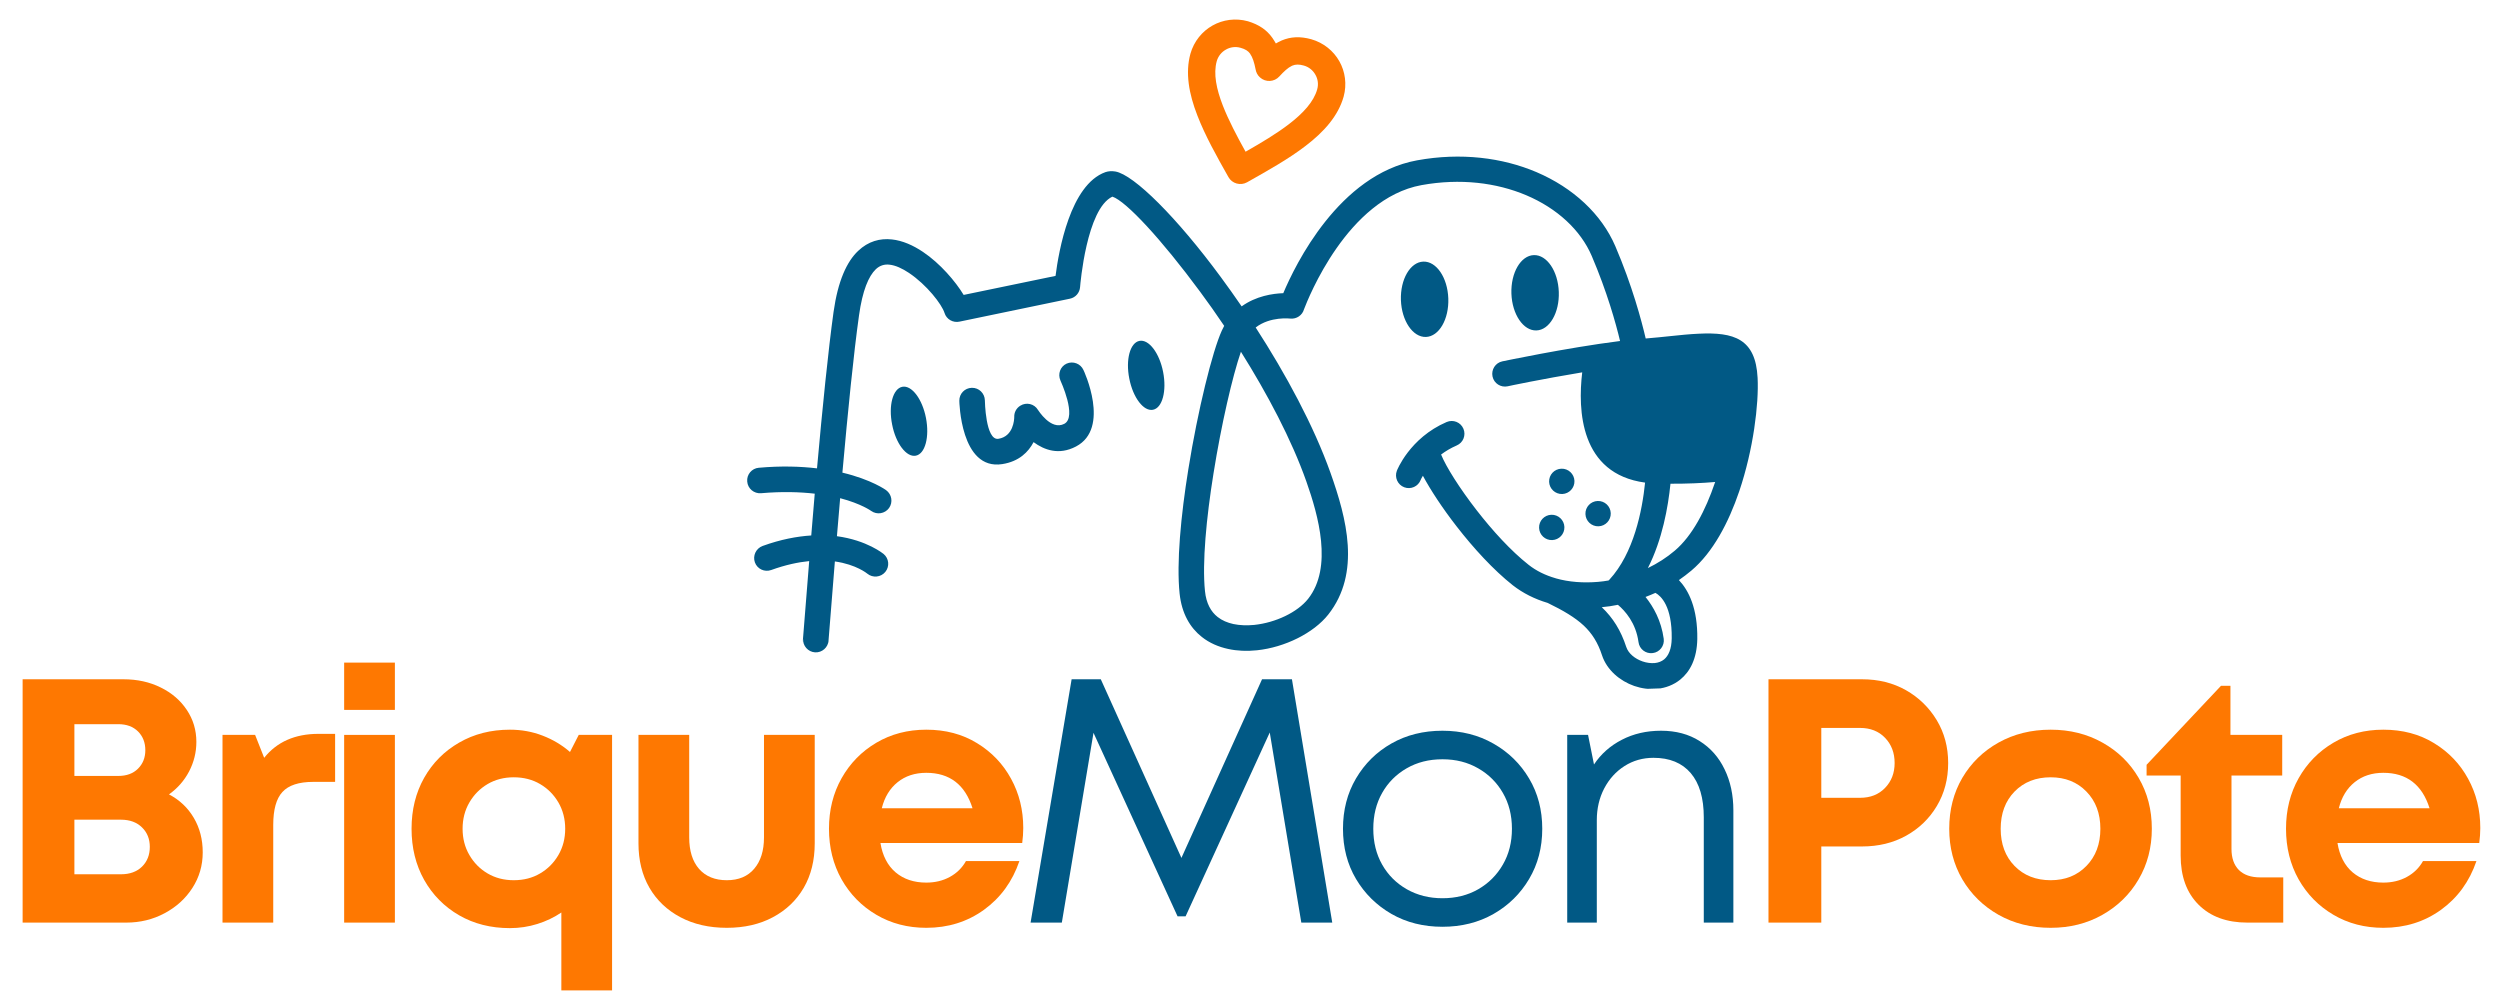 <svg xmlns="http://www.w3.org/2000/svg" xmlns:xlink="http://www.w3.org/1999/xlink" width="500" zoomAndPan="magnify" viewBox="0 0 375 150" height="200" preserveAspectRatio="xMidYMid meet" version="1.0"><defs><g/><clipPath id="51f839609d"><path d="M 178 2 L 202 2 L 202 28 L 178 28 Z M 178 2 " clip-rule="nonzero"/></clipPath><clipPath id="495075b34d"><path d="M 109.68 5.316 L 261.836 -0.004 L 265.426 102.684 L 113.27 108.004 Z M 109.68 5.316 " clip-rule="nonzero"/></clipPath><clipPath id="2247d0e609"><path d="M 109.68 5.316 L 261.836 -0.004 L 265.426 102.684 L 113.27 108.004 Z M 109.68 5.316 " clip-rule="nonzero"/></clipPath><clipPath id="e6ce57d15a"><path d="M 112 23 L 264 23 L 264 104 L 112 104 Z M 112 23 " clip-rule="nonzero"/></clipPath><clipPath id="7e943fd27c"><path d="M 109.68 5.316 L 261.836 -0.004 L 265.426 102.684 L 113.27 108.004 Z M 109.68 5.316 " clip-rule="nonzero"/></clipPath><clipPath id="a459f71133"><path d="M 109.68 5.316 L 261.836 -0.004 L 265.426 102.684 L 113.27 108.004 Z M 109.68 5.316 " clip-rule="nonzero"/></clipPath><clipPath id="f71fcb5714"><path d="M 133 57 L 140 57 L 140 69 L 133 69 Z M 133 57 " clip-rule="nonzero"/></clipPath><clipPath id="de8f3662e5"><path d="M 109.68 5.316 L 261.836 -0.004 L 265.426 102.684 L 113.27 108.004 Z M 109.68 5.316 " clip-rule="nonzero"/></clipPath><clipPath id="4800f804b8"><path d="M 109.68 5.316 L 261.836 -0.004 L 265.426 102.684 L 113.27 108.004 Z M 109.68 5.316 " clip-rule="nonzero"/></clipPath><clipPath id="6465400e87"><path d="M 169 51 L 175 51 L 175 62 L 169 62 Z M 169 51 " clip-rule="nonzero"/></clipPath><clipPath id="a0e669c60e"><path d="M 109.68 5.316 L 261.836 -0.004 L 265.426 102.684 L 113.27 108.004 Z M 109.68 5.316 " clip-rule="nonzero"/></clipPath><clipPath id="4dd433ce5c"><path d="M 109.68 5.316 L 261.836 -0.004 L 265.426 102.684 L 113.27 108.004 Z M 109.68 5.316 " clip-rule="nonzero"/></clipPath></defs><g clip-path="url(#51f839609d)"><g clip-path="url(#495075b34d)"><g clip-path="url(#2247d0e609)"><path fill="#fe7801" d="M 190.863 5.691 C 191.055 5.957 191.215 6.242 191.379 6.523 C 191.602 6.395 191.824 6.266 192.066 6.164 C 192.125 6.133 192.199 6.102 192.262 6.066 C 193.609 5.504 195.004 5.426 196.68 5.883 C 198.539 6.41 200.027 7.637 200.902 9.188 C 201.777 10.738 202.055 12.645 201.543 14.504 C 200.73 17.375 198.625 19.762 195.84 21.883 C 193.277 23.855 190.16 25.594 187.059 27.344 C 186.074 27.895 184.812 27.543 184.262 26.559 C 182.512 23.457 180.773 20.355 179.605 17.324 C 178.336 14.066 177.77 10.926 178.566 8.051 C 179.094 6.195 180.32 4.707 181.871 3.832 C 183.422 2.953 185.328 2.676 187.188 3.188 C 188.848 3.691 190.016 4.488 190.863 5.691 Z M 188.336 10.387 C 188.133 9.359 187.891 8.594 187.523 8.074 L 187.523 8.059 C 187.234 7.645 186.77 7.355 186.078 7.168 C 185.309 6.949 184.523 7.07 183.883 7.441 C 183.242 7.797 182.73 8.41 182.512 9.176 C 181.984 11.066 182.461 13.359 183.43 15.852 C 184.281 18.027 185.52 20.387 186.836 22.758 C 189.191 21.414 191.473 20.059 193.336 18.625 C 195.457 16.996 197.055 15.285 197.582 13.395 C 197.797 12.629 197.68 11.84 197.305 11.199 C 196.949 10.559 196.34 10.047 195.57 9.832 C 194.863 9.629 194.316 9.645 193.852 9.844 L 193.746 9.895 C 193.195 10.156 192.59 10.711 191.902 11.465 C 191.141 12.312 189.836 12.375 189 11.613 C 188.625 11.289 188.41 10.84 188.336 10.387 Z M 188.336 10.387 " fill-opacity="1" fill-rule="evenodd"/></g></g></g><g clip-path="url(#e6ce57d15a)"><g clip-path="url(#7e943fd27c)"><g clip-path="url(#a459f71133)"><path fill="#015985" d="M 248.312 88.93 C 247.832 89.141 247.34 89.355 246.828 89.543 C 248.02 91.023 249.188 93.094 249.559 95.82 C 249.699 96.863 248.957 97.832 247.914 97.961 C 246.867 98.105 245.898 97.363 245.773 96.301 C 245.383 93.426 243.754 91.613 242.688 90.723 C 241.887 90.887 241.07 91.008 240.266 91.078 C 241.949 92.68 243.125 94.555 243.941 97.051 C 244.266 98.027 245.234 98.816 246.391 99.215 C 246.992 99.422 247.633 99.508 248.223 99.457 C 248.738 99.406 249.234 99.223 249.621 98.906 C 250.27 98.363 250.738 97.359 250.758 95.746 C 250.816 90.953 249.164 89.398 248.312 88.93 Z M 250.57 72.559 C 250.219 76.055 249.344 80.969 247.18 85.211 C 248.629 84.508 250 83.637 251.211 82.605 C 253.852 80.371 255.832 76.543 257.238 72.402 L 257.281 72.297 C 255.281 72.473 253.047 72.566 250.57 72.559 Z M 230.07 38.266 C 228.109 38.336 226.605 40.926 226.711 44.043 C 226.82 47.156 228.504 49.637 230.465 49.566 C 232.426 49.5 233.93 46.906 233.82 43.793 C 233.711 40.664 232.027 38.199 230.07 38.266 Z M 239.648 75.148 C 238.602 75.184 237.777 76.062 237.816 77.113 C 237.852 78.16 238.734 78.98 239.781 78.945 C 240.828 78.91 241.648 78.027 241.613 76.98 C 241.578 75.93 240.695 75.109 239.648 75.148 Z M 234.203 70.305 C 233.152 70.34 232.332 71.223 232.367 72.27 C 232.406 73.316 233.285 74.137 234.336 74.102 C 235.383 74.066 236.203 73.184 236.168 72.137 C 236.129 71.09 235.25 70.266 234.203 70.305 Z M 232.695 77.215 C 231.645 77.254 230.824 78.133 230.863 79.18 C 230.898 80.23 231.777 81.051 232.828 81.012 C 233.875 80.977 234.695 80.098 234.66 79.047 C 234.621 78 233.742 77.18 232.695 77.215 Z M 213.496 39.242 C 211.535 39.309 210.031 41.902 210.137 45.016 C 210.246 48.129 211.93 50.609 213.891 50.543 C 215.852 50.473 217.355 47.898 217.246 44.77 C 217.137 41.637 215.457 39.172 213.496 39.242 Z M 159.062 57.066 C 159.062 57.082 161.613 62.547 159.641 63.574 C 157.625 64.633 155.703 61.477 155.688 61.477 C 155.141 60.566 153.957 60.289 153.051 60.852 C 152.441 61.223 152.113 61.875 152.137 62.543 C 152.137 62.938 152.012 65.469 149.758 65.82 C 147.82 66.117 147.73 60.066 147.73 60.051 C 147.707 59 146.844 58.148 145.777 58.172 C 144.715 58.195 143.879 59.059 143.898 60.125 C 143.902 60.152 144.055 70.598 150.332 69.617 C 152.871 69.223 154.266 67.789 155.035 66.32 C 156.629 67.496 158.832 68.316 161.387 66.98 C 166.645 64.242 162.539 55.531 162.52 55.504 C 162.094 54.543 160.953 54.113 159.992 54.543 C 159.051 54.969 158.633 56.094 159.062 57.066 Z M 186.137 52.762 C 184.867 56.453 183.203 63.645 182.027 71.004 C 180.953 77.688 180.309 84.43 180.746 88.66 C 180.93 90.508 181.645 91.762 182.645 92.547 C 183.301 93.07 184.121 93.41 185.008 93.605 C 185.988 93.812 187.055 93.84 188.133 93.738 C 191.359 93.398 194.621 91.84 196.223 89.82 C 199.949 85.082 197.746 77.297 195.957 72.234 C 193.73 65.926 190.113 59.102 186.137 52.762 Z M 213.105 71.984 C 212.727 72.973 211.621 73.465 210.633 73.09 C 209.648 72.715 209.152 71.605 209.527 70.617 C 209.527 70.605 211.426 65.699 217 63.301 C 217.973 62.887 219.098 63.332 219.512 64.309 C 219.926 65.281 219.48 66.406 218.504 66.82 C 217.59 67.219 216.816 67.688 216.164 68.18 C 216.914 70.027 218.945 73.254 221.523 76.57 C 223.863 79.578 226.617 82.613 229.277 84.711 C 230.434 85.629 231.809 86.297 233.316 86.73 L 233.395 86.758 C 235.344 87.312 237.508 87.465 239.707 87.281 C 240.238 87.234 240.754 87.168 241.281 87.074 C 241.324 87.027 241.371 86.996 241.414 86.949 C 245.062 82.988 246.332 76.617 246.762 72.391 C 236.996 71.074 236.66 61.504 237.332 55.852 C 231.387 56.836 226.164 57.93 226.148 57.945 C 225.121 58.164 224.098 57.516 223.879 56.477 C 223.66 55.449 224.309 54.422 225.348 54.203 C 225.379 54.203 234.891 52.18 243.008 51.152 C 242.383 48.512 241.059 43.77 238.758 38.387 C 237.102 34.523 233.582 31.254 228.934 29.285 C 224.488 27.406 219.051 26.711 213.215 27.77 C 202.109 29.812 196.23 44.758 195.602 46.391 C 195.359 47.281 194.484 47.891 193.535 47.785 C 193.52 47.789 190.543 47.422 188.352 49.125 C 192.871 56.113 197.047 63.832 199.578 70.938 C 201.992 77.742 204.164 85.926 199.242 92.18 C 197.043 94.965 192.707 97.109 188.539 97.543 C 187.07 97.699 185.59 97.645 184.227 97.344 C 182.773 97.031 181.43 96.453 180.285 95.551 C 178.504 94.152 177.258 92.02 176.941 89.035 C 176.461 84.445 177.125 77.348 178.25 70.391 C 179.676 61.504 181.859 52.695 183.273 49.59 C 183.387 49.344 183.5 49.109 183.629 48.879 C 182.441 47.109 181.223 45.387 180.027 43.773 C 174.23 35.914 168.906 30.168 166.859 29.496 C 162.984 31.32 162.043 42.668 162.012 43.062 C 161.949 43.902 161.352 44.625 160.488 44.805 L 143.941 48.242 C 142.961 48.461 141.969 47.902 141.676 46.938 C 141.281 45.66 139.02 42.727 136.34 40.934 C 135.344 40.27 134.32 39.789 133.406 39.699 C 132.688 39.617 131.98 39.809 131.379 40.379 C 130.289 41.422 129.375 43.566 128.852 47.312 C 128.047 53.043 127.18 61.695 126.359 70.895 C 130.762 71.945 132.902 73.512 132.918 73.527 C 133.773 74.148 133.969 75.344 133.359 76.203 C 132.734 77.062 131.539 77.254 130.684 76.645 C 130.684 76.645 129.199 75.559 126.023 74.727 C 125.859 76.617 125.699 78.539 125.539 80.43 C 130.094 81.047 132.52 83.09 132.535 83.09 C 133.352 83.762 133.469 84.973 132.797 85.789 C 132.125 86.602 130.914 86.723 130.098 86.051 C 130.098 86.051 128.469 84.676 125.23 84.215 C 123.934 100.195 124.301 95.988 124.289 96.062 C 124.219 97.113 123.305 97.922 122.254 97.852 C 121.203 97.785 120.395 96.867 120.465 95.816 C 120.477 95.738 120.082 100.074 121.379 84.164 C 119.711 84.328 117.824 84.73 115.676 85.504 C 114.688 85.859 113.59 85.352 113.234 84.359 C 112.879 83.367 113.391 82.27 114.379 81.898 C 117.113 80.906 119.547 80.457 121.688 80.32 C 121.855 78.23 122.043 76.141 122.211 74.051 C 120 73.797 117.316 73.707 114.148 73.984 C 113.102 74.066 112.164 73.293 112.082 72.23 C 111.984 71.188 112.77 70.246 113.816 70.164 C 117.184 69.863 120.094 69.961 122.551 70.254 C 123.371 61.098 124.242 52.508 125.031 46.805 C 125.688 42.129 127.02 39.238 128.727 37.629 C 130.242 36.191 131.988 35.719 133.777 35.914 C 135.379 36.086 136.969 36.793 138.449 37.789 C 141.02 39.508 143.336 42.227 144.547 44.238 L 158.332 41.383 C 158.809 37.625 160.547 27.695 165.816 25.82 C 166.27 25.668 166.754 25.637 167.289 25.723 C 170.09 26.188 176.582 32.684 183.113 41.551 C 184.152 42.961 185.207 44.441 186.246 45.957 C 188.414 44.391 190.926 44.031 192.492 43.977 C 194.289 39.715 200.844 26.191 212.555 24.051 C 219.145 22.848 225.359 23.648 230.457 25.812 C 235.996 28.172 240.242 32.145 242.297 36.926 C 244.832 42.844 246.23 48.09 246.855 50.773 L 247.113 50.75 C 248.223 50.664 249.449 50.531 250.586 50.414 C 252.055 50.258 253.402 50.121 254.754 50.059 C 260.086 49.793 263.344 50.789 263.641 56.68 C 263.84 60.598 263 67.441 260.891 73.676 C 259.289 78.398 256.938 82.863 253.703 85.59 C 253.109 86.098 252.473 86.562 251.836 87.012 C 253.289 88.555 254.66 91.23 254.594 95.855 C 254.543 98.762 253.531 100.73 252.039 101.938 C 251.031 102.75 249.844 103.188 248.617 103.32 C 247.465 103.438 246.258 103.281 245.137 102.895 C 242.949 102.133 241.02 100.469 240.305 98.301 C 239.691 96.406 238.805 95.008 237.562 93.836 C 236.258 92.621 234.488 91.57 232.152 90.438 C 230.215 89.863 228.453 88.984 226.918 87.789 C 224.012 85.488 221.02 82.219 218.504 78.973 C 216.371 76.234 214.57 73.484 213.434 71.363 C 213.203 71.723 213.105 71.984 213.105 71.984 Z M 213.105 71.984 " fill-opacity="1" fill-rule="evenodd"/></g></g></g><g clip-path="url(#f71fcb5714)"><g clip-path="url(#de8f3662e5)"><g clip-path="url(#4800f804b8)"><path fill="#015985" d="M 135.34 58.02 C 136.746 57.742 138.34 59.832 138.895 62.688 C 139.449 65.543 138.777 68.074 137.375 68.352 C 135.969 68.629 134.375 66.539 133.82 63.684 C 133.246 60.832 133.934 58.297 135.34 58.02 Z M 135.34 58.02 " fill-opacity="1" fill-rule="evenodd"/></g></g></g><g clip-path="url(#6465400e87)"><g clip-path="url(#a0e669c60e)"><g clip-path="url(#4dd433ce5c)"><path fill="#015985" d="M 170.914 51.133 C 172.32 50.855 173.914 52.945 174.469 55.801 C 175.027 58.656 174.355 61.188 172.949 61.465 C 171.547 61.742 169.953 59.652 169.395 56.797 C 168.824 53.945 169.512 51.41 170.914 51.133 Z M 170.914 51.133 " fill-opacity="1" fill-rule="evenodd"/></g></g></g><g fill="#fe7801" fill-opacity="1"><g transform="translate(-0.779, 138.391)"><g><path d="M 26.125 -19.234 C 27.719 -18.398 28.957 -17.227 29.844 -15.719 C 30.738 -14.207 31.188 -12.477 31.188 -10.531 C 31.188 -8.582 30.672 -6.805 29.641 -5.203 C 28.617 -3.609 27.227 -2.344 25.469 -1.406 C 23.719 -0.469 21.797 0 19.703 0 L 4.172 0 L 4.172 -36.5 L 19.297 -36.5 C 21.379 -36.5 23.242 -36.086 24.891 -35.266 C 26.547 -34.453 27.848 -33.332 28.797 -31.906 C 29.754 -30.477 30.234 -28.879 30.234 -27.109 C 30.234 -25.547 29.867 -24.066 29.141 -22.672 C 28.41 -21.285 27.406 -20.141 26.125 -19.234 Z M 22.578 -25.859 C 22.578 -27.004 22.211 -27.941 21.484 -28.672 C 20.754 -29.398 19.766 -29.766 18.516 -29.766 L 11.938 -29.766 L 11.938 -22 L 18.516 -22 C 19.766 -22 20.754 -22.363 21.484 -23.094 C 22.211 -23.82 22.578 -24.742 22.578 -25.859 Z M 18.922 -7.25 C 20.242 -7.25 21.297 -7.629 22.078 -8.391 C 22.859 -9.16 23.25 -10.148 23.25 -11.359 C 23.25 -12.547 22.859 -13.52 22.078 -14.281 C 21.297 -15.051 20.242 -15.438 18.922 -15.438 L 11.938 -15.438 L 11.938 -7.25 Z M 18.922 -7.25 "/></g></g></g><g fill="#fe7801" fill-opacity="1"><g transform="translate(29.72, 138.391)"><g><path d="M 18.047 -28.312 L 20.547 -28.312 L 20.547 -21.109 L 17.266 -21.109 C 15.109 -21.109 13.566 -20.602 12.641 -19.594 C 11.723 -18.594 11.266 -16.945 11.266 -14.656 L 11.266 0 L 3.656 0 L 3.656 -28.156 L 8.547 -28.156 L 9.906 -24.719 C 11.82 -27.113 14.535 -28.312 18.047 -28.312 Z M 18.047 -28.312 "/></g></g></g><g fill="#fe7801" fill-opacity="1"><g transform="translate(47.967, 138.391)"><g><path d="M 3.656 -31.906 L 3.656 -39 L 11.266 -39 L 11.266 -31.906 Z M 3.656 0 L 3.656 -28.156 L 11.266 -28.156 L 11.266 0 Z M 3.656 0 "/></g></g></g><g fill="#fe7801" fill-opacity="1"><g transform="translate(59.905, 138.391)"><g><path d="M 26.906 -28.156 L 31.906 -28.156 L 31.906 10.172 L 24.297 10.172 L 24.297 -1.516 C 23.223 -0.785 22.023 -0.211 20.703 0.203 C 19.379 0.617 18.004 0.828 16.578 0.828 C 13.734 0.828 11.195 0.188 8.969 -1.094 C 6.738 -2.383 4.988 -4.156 3.719 -6.406 C 2.457 -8.664 1.828 -11.223 1.828 -14.078 C 1.828 -16.93 2.457 -19.477 3.719 -21.719 C 4.988 -23.957 6.738 -25.719 8.969 -27 C 11.195 -28.289 13.734 -28.938 16.578 -28.938 C 18.316 -28.938 19.953 -28.641 21.484 -28.047 C 23.016 -27.461 24.383 -26.645 25.594 -25.594 Z M 17.156 -6.359 C 18.645 -6.359 19.961 -6.695 21.109 -7.375 C 22.266 -8.051 23.18 -8.973 23.859 -10.141 C 24.535 -11.305 24.875 -12.617 24.875 -14.078 C 24.875 -15.535 24.535 -16.848 23.859 -18.016 C 23.18 -19.18 22.266 -20.102 21.109 -20.781 C 19.961 -21.457 18.645 -21.797 17.156 -21.797 C 15.695 -21.797 14.391 -21.457 13.234 -20.781 C 12.086 -20.102 11.176 -19.18 10.5 -18.016 C 9.82 -16.848 9.484 -15.535 9.484 -14.078 C 9.484 -12.617 9.82 -11.305 10.5 -10.141 C 11.176 -8.973 12.086 -8.051 13.234 -7.375 C 14.391 -6.695 15.695 -6.359 17.156 -6.359 Z M 17.156 -6.359 "/></g></g></g><g fill="#fe7801" fill-opacity="1"><g transform="translate(92.49, 138.391)"><g><path d="M 16.531 0.781 C 13.883 0.781 11.562 0.25 9.562 -0.812 C 7.562 -1.875 6.016 -3.348 4.922 -5.234 C 3.828 -7.129 3.281 -9.348 3.281 -11.891 L 3.281 -28.156 L 10.891 -28.156 L 10.891 -12.781 C 10.891 -10.758 11.383 -9.18 12.375 -8.047 C 13.375 -6.922 14.758 -6.359 16.531 -6.359 C 18.301 -6.359 19.672 -6.93 20.641 -8.078 C 21.617 -9.223 22.109 -10.789 22.109 -12.781 L 22.109 -28.156 L 29.719 -28.156 L 29.719 -11.891 C 29.719 -9.348 29.172 -7.129 28.078 -5.234 C 26.984 -3.348 25.441 -1.875 23.453 -0.812 C 21.473 0.25 19.164 0.781 16.531 0.781 Z M 16.531 0.781 "/></g></g></g><g fill="#fe7801" fill-opacity="1"><g transform="translate(122.519, 138.391)"><g><path d="M 30.969 -14.188 C 30.969 -13.457 30.914 -12.707 30.812 -11.938 L 9.547 -11.938 C 9.859 -10.031 10.617 -8.562 11.828 -7.531 C 13.047 -6.508 14.578 -6 16.422 -6 C 17.742 -6 18.926 -6.285 19.969 -6.859 C 21.008 -7.43 21.812 -8.223 22.375 -9.234 L 30.391 -9.234 C 29.348 -6.172 27.578 -3.734 25.078 -1.922 C 22.578 -0.117 19.691 0.781 16.422 0.781 C 13.641 0.781 11.145 0.129 8.938 -1.172 C 6.727 -2.473 4.988 -4.242 3.719 -6.484 C 2.457 -8.734 1.828 -11.266 1.828 -14.078 C 1.828 -16.891 2.457 -19.414 3.719 -21.656 C 4.988 -23.906 6.727 -25.68 8.938 -26.984 C 11.145 -28.285 13.641 -28.938 16.422 -28.938 C 19.305 -28.938 21.844 -28.266 24.031 -26.922 C 26.227 -25.586 27.93 -23.805 29.141 -21.578 C 30.359 -19.359 30.969 -16.895 30.969 -14.188 Z M 16.422 -22.469 C 14.723 -22.469 13.289 -22 12.125 -21.062 C 10.957 -20.125 10.164 -18.82 9.75 -17.156 L 23.359 -17.156 C 22.242 -20.695 19.93 -22.469 16.422 -22.469 Z M 16.422 -22.469 "/></g></g></g><g fill="#015985" fill-opacity="1"><g transform="translate(152.291, 138.391)"><g><path d="M 47.547 0 L 42.906 0 L 38.172 -28.516 L 25.547 -0.938 L 24.344 -0.938 L 11.734 -28.469 L 6.984 0 L 2.297 0 L 8.453 -36.5 L 12.828 -36.5 L 24.922 -9.703 L 37.016 -36.5 L 41.5 -36.5 Z M 47.547 0 "/></g></g></g><g fill="#015985" fill-opacity="1"><g transform="translate(199.213, 138.391)"><g><path d="M 17.156 0.625 C 14.301 0.625 11.754 -0.016 9.516 -1.297 C 7.273 -2.586 5.5 -4.336 4.188 -6.547 C 2.883 -8.754 2.234 -11.266 2.234 -14.078 C 2.234 -16.891 2.883 -19.406 4.188 -21.625 C 5.5 -23.852 7.273 -25.602 9.516 -26.875 C 11.754 -28.145 14.301 -28.781 17.156 -28.781 C 20.008 -28.781 22.562 -28.133 24.812 -26.844 C 27.07 -25.562 28.852 -23.816 30.156 -21.609 C 31.469 -19.398 32.125 -16.891 32.125 -14.078 C 32.125 -11.266 31.469 -8.754 30.156 -6.547 C 28.852 -4.336 27.07 -2.586 24.812 -1.297 C 22.562 -0.016 20.008 0.625 17.156 0.625 Z M 17.156 -3.656 C 19.164 -3.656 20.953 -4.102 22.516 -5 C 24.086 -5.906 25.32 -7.141 26.219 -8.703 C 27.125 -10.266 27.578 -12.055 27.578 -14.078 C 27.578 -16.098 27.125 -17.891 26.219 -19.453 C 25.32 -21.016 24.086 -22.242 22.516 -23.141 C 20.953 -24.047 19.164 -24.5 17.156 -24.5 C 15.133 -24.5 13.344 -24.047 11.781 -23.141 C 10.219 -22.242 8.992 -21.016 8.109 -19.453 C 7.223 -17.891 6.781 -16.098 6.781 -14.078 C 6.781 -12.055 7.223 -10.266 8.109 -8.703 C 8.992 -7.141 10.227 -5.906 11.812 -5 C 13.395 -4.102 15.176 -3.656 17.156 -3.656 Z M 17.156 -3.656 "/></g></g></g><g fill="#015985" fill-opacity="1"><g transform="translate(230.599, 138.391)"><g><path d="M 18.562 -28.781 C 20.789 -28.781 22.719 -28.266 24.344 -27.234 C 25.977 -26.211 27.227 -24.797 28.094 -22.984 C 28.969 -21.18 29.406 -19.133 29.406 -16.844 L 29.406 0 L 24.969 0 L 24.969 -15.797 C 24.969 -18.68 24.316 -20.891 23.016 -22.422 C 21.711 -23.953 19.848 -24.719 17.422 -24.719 C 15.816 -24.719 14.367 -24.305 13.078 -23.484 C 11.797 -22.672 10.781 -21.551 10.031 -20.125 C 9.289 -18.695 8.922 -17.113 8.922 -15.375 L 8.922 0 L 4.484 0 L 4.484 -28.156 L 7.609 -28.156 L 8.5 -23.719 C 9.539 -25.289 10.93 -26.523 12.672 -27.422 C 14.41 -28.328 16.375 -28.781 18.562 -28.781 Z M 18.562 -28.781 "/></g></g></g><g fill="#fe7801" fill-opacity="1"><g transform="translate(261.1, 138.391)"><g><path d="M 18.203 -36.5 C 20.672 -36.5 22.867 -35.953 24.797 -34.859 C 26.723 -33.766 28.258 -32.27 29.406 -30.375 C 30.551 -28.477 31.125 -26.332 31.125 -23.938 C 31.125 -21.531 30.555 -19.379 29.422 -17.484 C 28.297 -15.598 26.758 -14.113 24.812 -13.031 C 22.875 -11.957 20.672 -11.422 18.203 -11.422 L 12.094 -11.422 L 12.094 0 L 4.172 0 L 4.172 -36.5 Z M 17.891 -18.719 C 19.453 -18.719 20.707 -19.211 21.656 -20.203 C 22.613 -21.191 23.094 -22.438 23.094 -23.938 C 23.094 -25.469 22.613 -26.727 21.656 -27.719 C 20.707 -28.707 19.453 -29.203 17.891 -29.203 L 12.094 -29.203 L 12.094 -18.719 Z M 17.891 -18.719 "/></g></g></g><g fill="#fe7801" fill-opacity="1"><g transform="translate(290.556, 138.391)"><g><path d="M 17.047 0.781 C 14.129 0.781 11.52 0.129 9.219 -1.172 C 6.926 -2.473 5.117 -4.242 3.797 -6.484 C 2.484 -8.734 1.828 -11.266 1.828 -14.078 C 1.828 -16.93 2.484 -19.477 3.797 -21.719 C 5.117 -23.957 6.926 -25.719 9.219 -27 C 11.52 -28.289 14.129 -28.938 17.047 -28.938 C 19.93 -28.938 22.52 -28.289 24.812 -27 C 27.113 -25.719 28.922 -23.957 30.234 -21.719 C 31.555 -19.477 32.219 -16.93 32.219 -14.078 C 32.219 -11.266 31.555 -8.734 30.234 -6.484 C 28.922 -4.242 27.113 -2.473 24.812 -1.172 C 22.52 0.129 19.93 0.781 17.047 0.781 Z M 17.047 -6.359 C 19.234 -6.359 21.02 -7.07 22.406 -8.5 C 23.801 -9.926 24.5 -11.785 24.5 -14.078 C 24.5 -16.367 23.801 -18.227 22.406 -19.656 C 21.02 -21.082 19.234 -21.797 17.047 -21.797 C 14.828 -21.797 13.02 -21.082 11.625 -19.656 C 10.238 -18.227 9.547 -16.367 9.547 -14.078 C 9.547 -11.785 10.238 -9.926 11.625 -8.5 C 13.02 -7.07 14.828 -6.359 17.047 -6.359 Z M 17.047 -6.359 "/></g></g></g><g fill="#fe7801" fill-opacity="1"><g transform="translate(321.629, 138.391)"><g><path d="M 17.422 -6.781 L 20.859 -6.781 L 20.859 0 L 15.484 0 C 12.391 0 9.945 -0.895 8.156 -2.688 C 6.363 -4.477 5.469 -6.938 5.469 -10.062 L 5.469 -22.062 L 0.359 -22.062 L 0.359 -23.672 L 11.516 -35.516 L 12.938 -35.516 L 12.938 -28.156 L 20.703 -28.156 L 20.703 -22.062 L 13.094 -22.062 L 13.094 -11.047 C 13.094 -9.691 13.461 -8.641 14.203 -7.891 C 14.953 -7.148 16.023 -6.781 17.422 -6.781 Z M 17.422 -6.781 "/></g></g></g><g fill="#fe7801" fill-opacity="1"><g transform="translate(341.075, 138.391)"><g><path d="M 30.969 -14.188 C 30.969 -13.457 30.914 -12.707 30.812 -11.938 L 9.547 -11.938 C 9.859 -10.031 10.617 -8.562 11.828 -7.531 C 13.047 -6.508 14.578 -6 16.422 -6 C 17.742 -6 18.926 -6.285 19.969 -6.859 C 21.008 -7.43 21.812 -8.223 22.375 -9.234 L 30.391 -9.234 C 29.348 -6.172 27.578 -3.734 25.078 -1.922 C 22.578 -0.117 19.691 0.781 16.422 0.781 C 13.641 0.781 11.145 0.129 8.938 -1.172 C 6.727 -2.473 4.988 -4.242 3.719 -6.484 C 2.457 -8.734 1.828 -11.266 1.828 -14.078 C 1.828 -16.891 2.457 -19.414 3.719 -21.656 C 4.988 -23.906 6.727 -25.68 8.938 -26.984 C 11.145 -28.285 13.641 -28.938 16.422 -28.938 C 19.305 -28.938 21.844 -28.266 24.031 -26.922 C 26.227 -25.586 27.93 -23.805 29.141 -21.578 C 30.359 -19.359 30.969 -16.895 30.969 -14.188 Z M 16.422 -22.469 C 14.723 -22.469 13.289 -22 12.125 -21.062 C 10.957 -20.125 10.164 -18.82 9.75 -17.156 L 23.359 -17.156 C 22.242 -20.695 19.93 -22.469 16.422 -22.469 Z M 16.422 -22.469 "/></g></g></g></svg>
